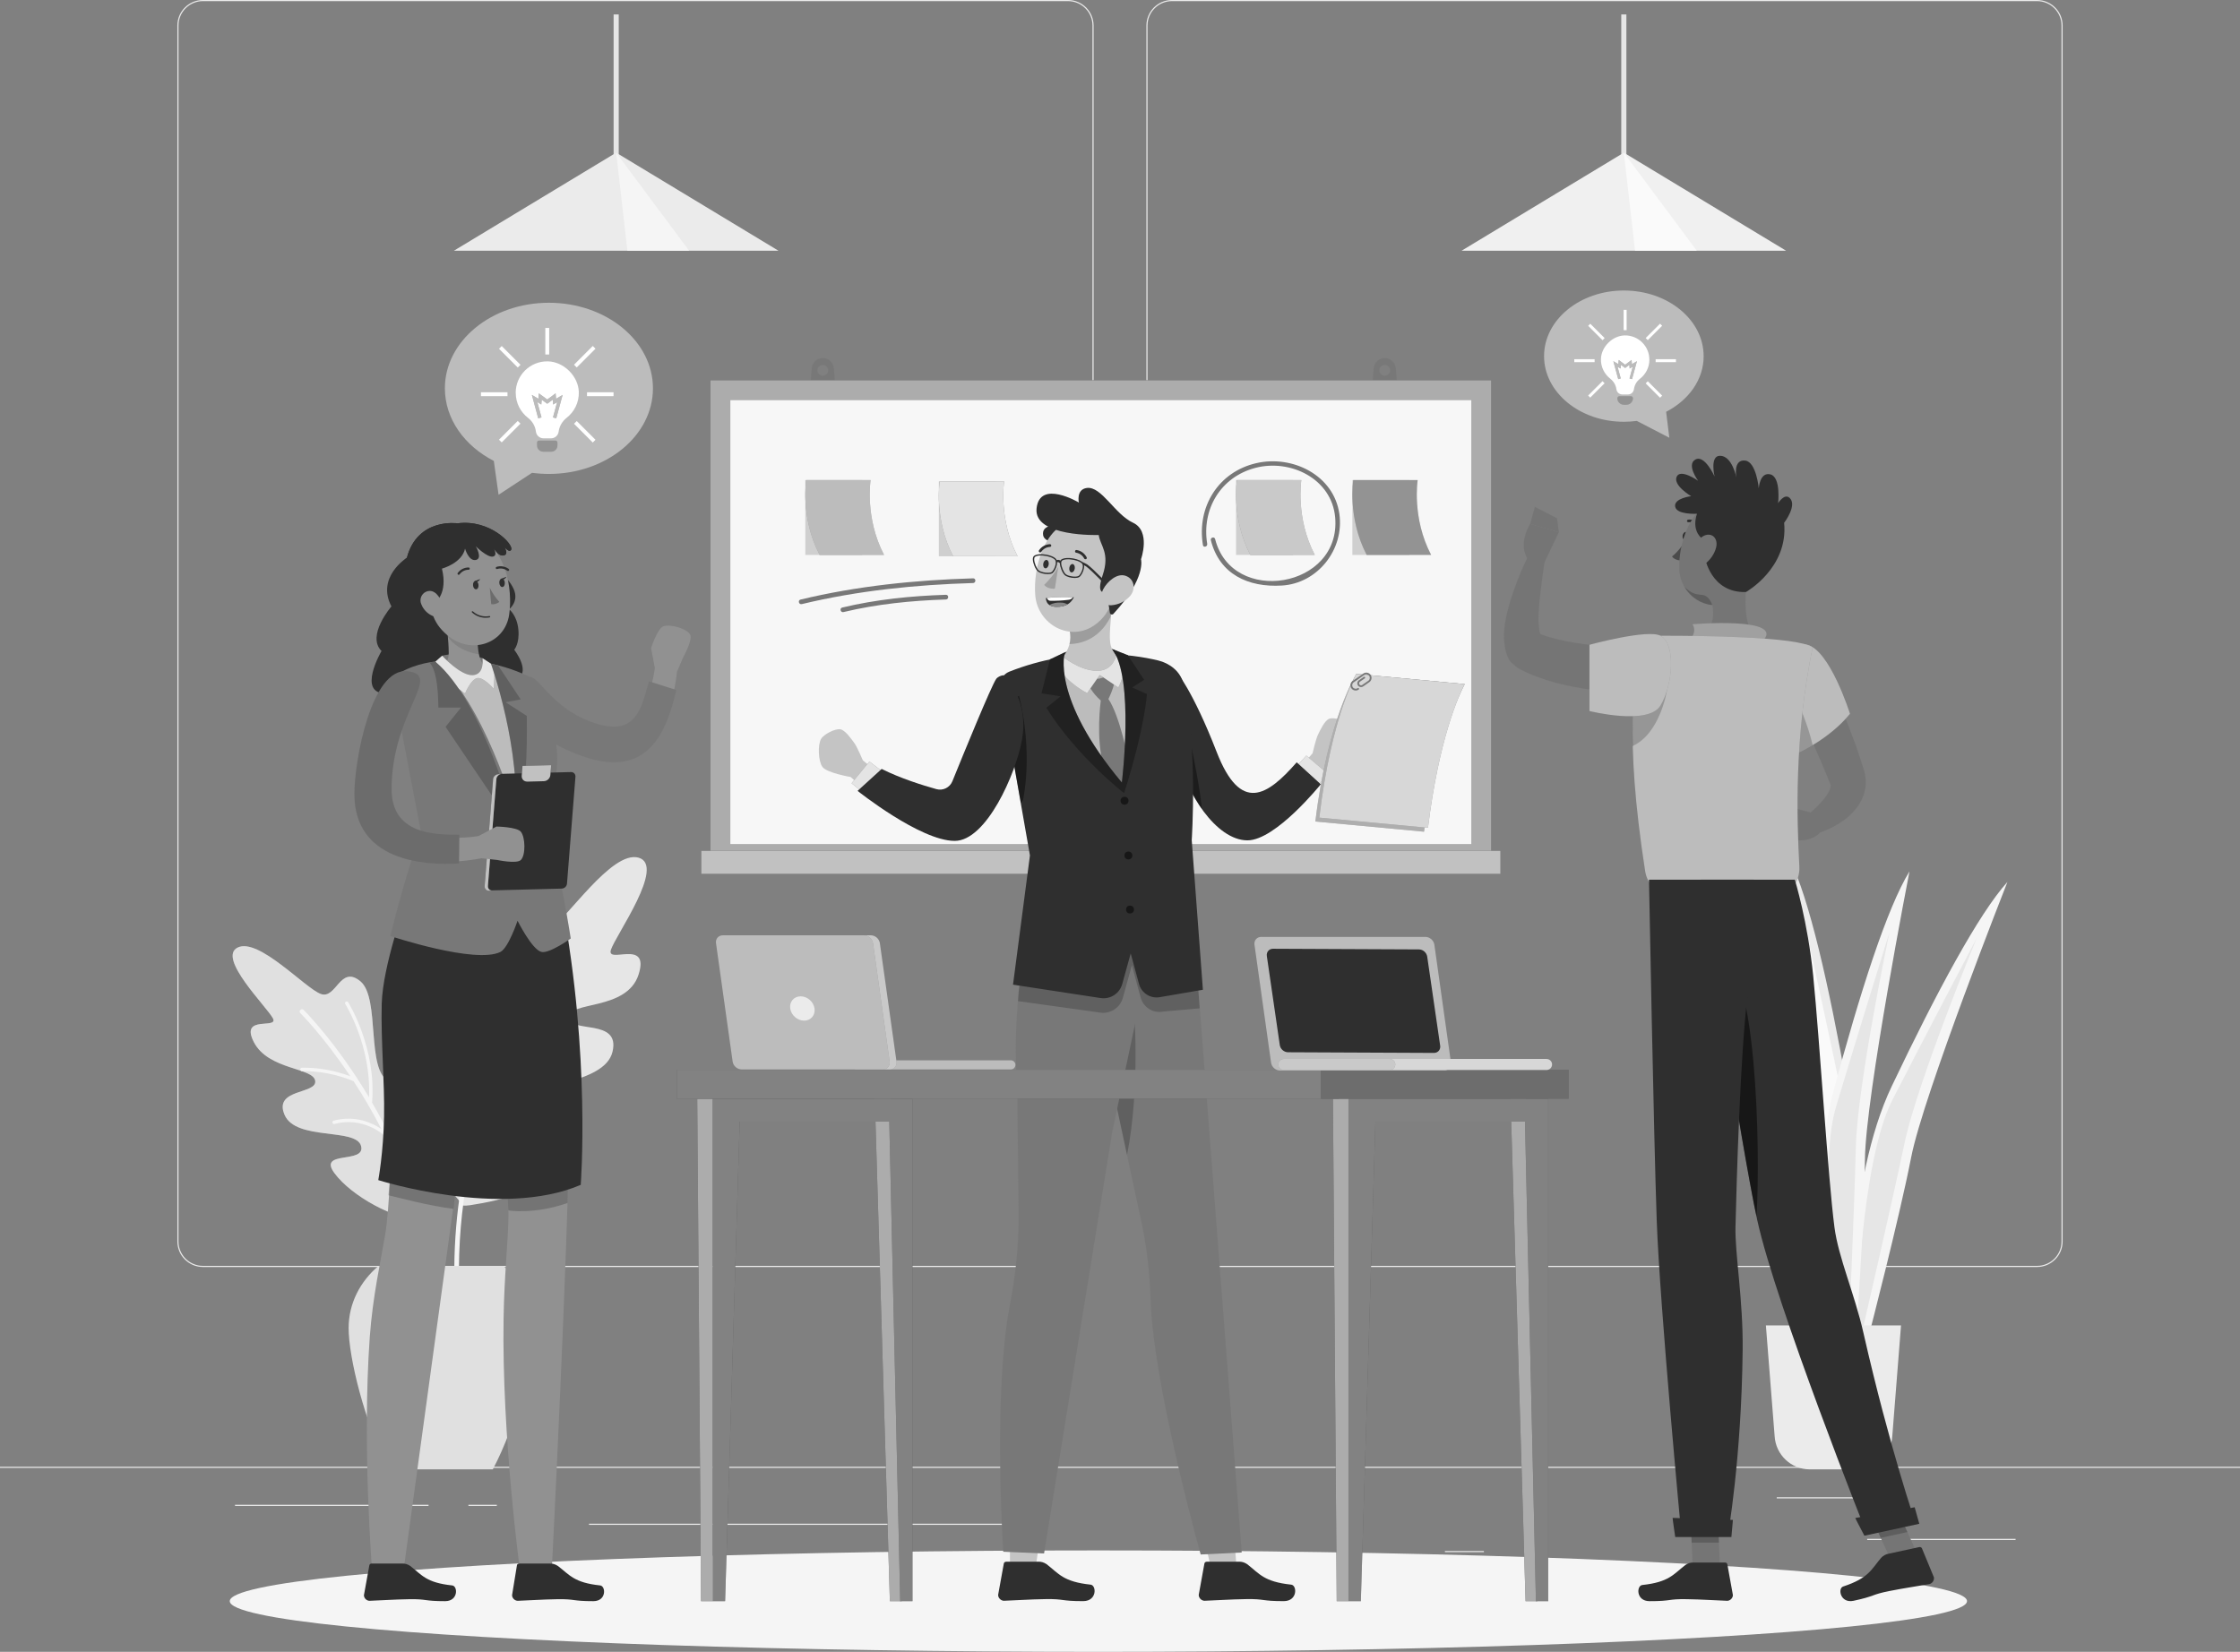 <svg xmlns="http://www.w3.org/2000/svg" id="Layer_2" viewBox="0 0 677.94 500"><rect x="0" y="0" width="677.94" height="500" fill="#808080" stroke="none"/><defs><style>.cls-1{opacity:.1;}.cls-2{fill:#ebebeb;}.cls-3{fill:#f0f0f0;}.cls-4{fill:#e6e6e6;}.cls-5{fill:#f5f5f5;}.cls-6,.cls-7,.cls-8,.cls-9,.cls-10,.cls-11,.cls-12,.cls-13,.cls-14{fill:#fff;}.cls-15{fill:#fafafa;}.cls-16{fill:#919191;}.cls-17{fill:#6c6c6c;}.cls-18{fill:#9f9f9f;}.cls-19{fill:#c4c4c4;}.cls-20{fill:#d4d4d4;}.cls-21{fill:#e0e0e0;}.cls-22{fill:#888;}.cls-23,.cls-24{fill:#2f2f2f;}.cls-25{fill:#4b4b4b;}.cls-26,.cls-27{fill:#787878;}.cls-28{fill:#757575;}.cls-24,.cls-7,.cls-29{opacity:.2;}.cls-30,.cls-13{opacity:.3;}.cls-31,.cls-14{opacity:.4;}.cls-32,.cls-9{opacity:.5;}.cls-8{opacity:.6;}.cls-10{opacity:.9;}.cls-27,.cls-11{opacity:.8;}.cls-12{opacity:.7;}</style></defs><g id="Key_Feature_Images"><g id="Seamless_User_Experience"><rect class="cls-2" x="565.11" y="465.8" width="44.91" height=".34"></rect><rect class="cls-2" x="437.31" y="469.48" width="11.79" height=".34"></rect><rect class="cls-2" x="537.73" y="453.21" width="26.02" height=".34"></rect><rect class="cls-2" x="71.13" y="455.49" width="58.57" height=".34"></rect><rect class="cls-2" x="141.77" y="455.49" width="8.59" height=".34"></rect><rect class="cls-2" x="178.26" y="461.22" width="127.01" height=".34"></rect><path class="cls-2" d="m323.25,383.51H61.42c-4.27,0-7.74-3.47-7.74-7.74V7.74c0-4.27,3.47-7.74,7.74-7.74h261.82c4.27,0,7.74,3.47,7.74,7.74v368.03c0,4.27-3.47,7.74-7.74,7.74ZM61.42.34c-4.08,0-7.4,3.32-7.4,7.4v368.03c0,4.08,3.32,7.4,7.4,7.4h261.82c4.08,0,7.4-3.32,7.4-7.4V7.74c0-4.08-3.32-7.4-7.4-7.4H61.42Z"></path><path class="cls-2" d="m616.52,383.51h-261.82c-4.27,0-7.74-3.47-7.74-7.74V7.74c0-4.27,3.47-7.74,7.74-7.74h261.82c4.27,0,7.74,3.47,7.74,7.74v368.03c0,4.27-3.47,7.74-7.74,7.74ZM354.7.34c-4.08,0-7.4,3.32-7.4,7.4v368.03c0,4.08,3.32,7.4,7.4,7.4h261.82c4.08,0,7.4-3.32,7.4-7.4V7.74c0-4.08-3.32-7.4-7.4-7.4h-261.82Z"></path><rect class="cls-2" y="443.98" width="677.94" height=".34"></rect><path class="cls-5" d="m559.78,403.89s-.91-46.4,12.74-75.06c13.65-28.66,26.38-52.31,35.03-61.87,0,0-25.47,64.59-29.11,83.25-3.64,18.65-12.74,53.68-12.74,53.68h-5.91Z"></path><path class="cls-4" d="m561.83,401.84s1.14-49.81,10.92-68.92c9.78-19.11,25.47-48.9,25.47-48.9,0,0-17.97,43.67-21.83,62.09-3.87,18.42-12.51,55.72-12.51,55.72h-2.05Z"></path><path class="cls-3" d="m552.88,405.96s.91-46.4-12.74-75.06c-13.65-28.66-26.38-52.31-35.03-61.87,0,0,25.47,64.59,29.11,83.25,3.64,18.65,12.74,53.68,12.74,53.68h5.91Z"></path><path class="cls-21" d="m550.83,403.91s-1.14-49.81-10.92-68.92c-9.78-19.11-25.47-48.9-25.47-48.9,0,0,17.97,43.67,21.83,62.09,3.87,18.42,12.51,55.72,12.51,55.72h2.05Z"></path><path class="cls-2" d="m551.38,404.91s13.2-44.49,7.65-75.74c-5.55-31.25-11.54-57.44-17.34-68.95,0,0,7.41,69.04,5.96,87.99-1.44,18.95-1.97,55.13-1.97,55.13l5.7,1.57Z"></path><path class="cls-15" d="m549.95,402.4s12.13-48.32,7.78-69.34c-4.36-21.02-11.57-53.91-11.57-53.91,0,0,5.73,46.87,4.56,65.66-1.16,18.79-2.74,57.05-2.74,57.05l1.97.54Z"></path><path class="cls-5" d="m555.85,407.09s-9.34-45.46-1.13-76.12c8.21-30.66,16.43-56.24,23.19-67.21,0,0-13.3,68.15-13.48,87.15-.19,19-2.76,55.1-2.76,55.1l-5.81,1.08Z"></path><path class="cls-4" d="m557.49,404.71s-7.94-49.19-1.8-69.75c6.14-20.57,16.15-52.72,16.15-52.72,0,0-9.72,46.21-10.17,65.03-.45,18.82-2.16,57.07-2.16,57.07l-2.01.37Z"></path><path class="cls-2" d="m562.05,444.77h-14.31c-5.63,0-10.29-4.38-10.64-10.01l-2.65-33.56h40.9l-2.65,33.56c-.35,5.62-5.01,10.01-10.64,10.01Z"></path><path class="cls-4" d="m139.32,363.88c.17.19-.76,1.49,3.02.92,9.31-1.4,25.53-5.17,30.05-14.76,6.45-13.68-13.54-8.69-12.86-15.68.69-6.99,23.44-5.78,25.86-16.04,2.42-10.26-13.02-5.37-13.22-10.37-.2-5,17.57-1.9,21.1-12.97,3.53-11.07-9.91-2.92-8.36-7.52,1.54-4.6,16.58-25.42,8.4-27.84-8.18-2.42-21.97,18.95-27.29,21.97s-10.05-14.41-16.39-7.05c-6.34,7.36,3.72,33.12-4.37,38.12-6.02,3.72-4.32-6.53-12.27-4.62-10.8,2.6-7.17,40.73,6.33,55.83Z"></path><path class="cls-5" d="m168.07,308c-3.66.31-6.37,1.05-8.05,1.65,3.28-4.81,5.64-7.27,5.73-7.36.27-.27.26-.71,0-.98-.27-.27-.71-.26-.98,0-.07.07-5.51,5.68-11.47,16.65-2.93-17.65,4.46-33.08,4.54-33.24.13-.26.02-.57-.24-.69-.26-.13-.57-.02-.69.24-.08.17-7.97,16.63-4.4,35.15-.95,1.82-1.91,3.76-2.86,5.85-2.74,6.03-5.6,13.76-7.87,23.07-1.57-2.84-5.18-10.45-5.5-21.07,0-.29-.25-.51-.53-.5-.29.02-.51.25-.5.53.37,12.29,5.08,20.69,6.17,22.48-3,12.92-4.8,28.83-3.5,47.56.03.38.36.67.74.64.03,0,.06,0,.09-.01.34-.07.58-.37.56-.72-1.71-24.81,2-44.75,7.13-59.85,1.3-1.51,5.15-5.37,11.01-6.28.27-.06.48-.31.43-.59-.04-.28-.31-.48-.59-.43-4.63.73-8.03,3.14-10.05,4.99,3.79-10.49,8.2-18.46,11.77-23.92,1.15-.52,4.3-1.74,9.15-2.15.28-.04.5-.27.47-.56-.02-.29-.27-.5-.56-.47Z"></path><path class="cls-21" d="m127.39,369.16c-7.74.15-20.96-7.04-26.15-14.03-5.27-7.1,9.55-2.69,8.03-8.27-1.52-5.57-19.79-1.45-23.16-9.44-3.37-7.98,9.81-6.15,9.29-10.23-.52-4.08-14.18-3.25-18.56-11.73-4.38-8.48,7.63-3.73,5.74-7.25-1.89-3.52-16.94-18.32-10.64-21.4,6.3-3.09,20.41,12.33,25.14,14.05,4.73,1.72,5.83-8.93,11.99-3.83,6.15,5.09,1.55,27.35,8.79,30.29,5.39,2.19,3.1-8,9.31-5.43,10.87,4.5,3.37,47.22.23,47.28Z"></path><g class="cls-30"><path class="cls-21" d="m127.39,369.16c-7.74.15-20.96-7.04-26.15-14.03-5.27-7.1,9.55-2.69,8.03-8.27-1.52-5.57-19.79-1.45-23.16-9.44-3.37-7.98,9.81-6.15,9.29-10.23-.52-4.08-14.18-3.25-18.56-11.73-4.38-8.48,7.63-3.73,5.74-7.25-1.89-3.52-16.94-18.32-10.64-21.4,6.3-3.09,20.41,12.33,25.14,14.05,4.73,1.72,5.83-8.93,11.99-3.83,6.15,5.09,1.55,27.35,8.79,30.29,5.39,2.19,3.1-8,9.31-5.43,10.87,4.5,3.37,47.22.23,47.28Z"></path></g><path class="cls-5" d="m124.83,359.87c.11-.04.21-.11.27-.23.18-.34,4.42-8.55,3.47-20.75-.02-.28-.26-.49-.56-.48-.29.02-.5.27-.48.56.8,10.3-2.27,17.84-3.13,19.72-3.47-9.41-7.62-17.77-11.79-24.94,1.37-16.62-7.15-30.23-7.23-30.37-.15-.24-.47-.31-.71-.16-.24.15-.31.47-.16.71.08.13,7.9,12.64,7.17,28.21-9.92-16.62-19.6-26.27-19.8-26.46-.27-.27-.71-.26-.98.01-.27.27-.26.71,0,.98.16.16,7.05,7.04,15.11,19.1-4.72-1.76-9.85-2.67-14.63-2.58-.29,0-.51.24-.51.53,0,.28.24.51.52.51h.01c5.13-.09,10.64.98,15.61,3.04,2.77,4.25,5.65,9.1,8.42,14.48-2.66-1.8-7.83-4.29-14.44-2.54-.28.07-.44.36-.37.63.07.28.36.45.63.37,8.39-2.21,14.3,2.8,15.26,3.69,7.59,15.28,14.14,34.61,15,56.75.01.37.32.66.69.66h.03c.38-.01.68-.34.66-.72-.59-14.98-3.76-28.68-8.09-40.74Z"></path><path class="cls-21" d="m149.15,444.77c7.39-13.89,12.24-33.97,12.24-42.77,0-7.44-3.49-14.11-9.02-18.79h-37.84c-5.53,4.67-9.02,11.35-9.02,18.79,0,8.8,4.85,28.87,12.24,42.77h31.39Z"></path><rect class="cls-4" x="185.71" y="4.37" width="1.55" height="45.98"></rect><polygon class="cls-2" points="137.36 75.9 186.49 46.21 235.62 75.9 137.36 75.9"></polygon><polygon class="cls-5" points="189.88 75.9 186.49 46.21 208.57 75.9 189.88 75.9"></polygon><rect class="cls-4" x="490.68" y="4.37" width="1.55" height="45.98"></rect><polygon class="cls-3" points="442.33 75.9 491.46 46.21 540.58 75.9 442.33 75.9"></polygon><polygon class="cls-15" points="494.85 75.9 491.46 46.21 513.54 75.9 494.85 75.9"></polygon><ellipse id="_Path_" class="cls-5" cx="332.43" cy="484.65" rx="262.89" ry="15.35"></ellipse><path class="cls-26" d="m252.35,111.47c-.14-1.74-1.6-3.08-3.34-3.08s-3.2,1.34-3.34,3.08l-.35,4.31h7.39l-.35-4.31Zm-3.34,2.25c-.9,0-1.63-.73-1.63-1.63s.73-1.63,1.63-1.63,1.63.73,1.63,1.63-.73,1.63-1.63,1.63Z"></path><path class="cls-26" d="m422.43,111.47c-.14-1.74-1.6-3.08-3.34-3.08s-3.2,1.34-3.34,3.08l-.35,4.31h7.39l-.35-4.31Zm-3.34,2.25c-.9,0-1.63-.73-1.63-1.63s.73-1.63,1.63-1.63,1.63.73,1.63,1.63-.73,1.63-1.63,1.63Z"></path><rect class="cls-23" x="215" y="115.09" width="236.34" height="146.43"></rect><rect class="cls-8" x="215" y="115.09" width="236.34" height="146.43"></rect><rect class="cls-10" x="221.05" y="121.14" width="224.24" height="134.34"></rect><rect class="cls-23" x="212.22" y="257.51" width="241.91" height="7.02"></rect><rect class="cls-12" x="212.22" y="257.51" width="241.91" height="7.02"></rect><rect class="cls-24" x="243.73" y="145.32" width="17.24" height="22.66"></rect><path class="cls-26" d="m267.56,167.97c-5.88-11.24-4.07-22.66-4.07-22.66h-19.5s-1.81,11.42,4.07,22.66h19.5Z"></path><path class="cls-9" d="m267.56,167.97c-5.88-11.24-4.07-22.66-4.07-22.66h-19.5s-1.81,11.42,4.07,22.66h19.5Z"></path><rect class="cls-24" x="409.3" y="145.32" width="17.24" height="22.66"></rect><path class="cls-26" d="m433.13,167.97c-5.88-11.24-4.07-22.66-4.07-22.66h-19.5s-1.81,11.42,4.07,22.66h19.5Z"></path><path class="cls-7" d="m433.13,167.97c-5.88-11.24-4.07-22.66-4.07-22.66h-19.5s-1.81,11.42,4.07,22.66h19.5Z"></path><rect class="cls-24" x="284.15" y="145.72" width="17.24" height="22.66"></rect><path class="cls-26" d="m307.97,168.37c-5.88-11.24-4.07-22.66-4.07-22.66h-19.5s-1.81,11.42,4.07,22.66h19.5Z"></path><path class="cls-11" d="m307.97,168.37c-5.88-11.24-4.07-22.66-4.07-22.66h-19.5s-1.81,11.42,4.07,22.66h19.5Z"></path><rect class="cls-24" x="374.09" y="145.32" width="17.24" height="22.66"></rect><path class="cls-26" d="m397.92,167.97c-5.88-11.24-4.07-22.66-4.07-22.66h-19.5s-1.81,11.42,4.07,22.66h19.5Z"></path><path class="cls-8" d="m397.92,167.97c-5.88-11.24-4.07-22.66-4.07-22.66h-19.5s-1.81,11.42,4.07,22.66h19.5Z"></path><path class="cls-26" d="m365.37,164.64c-1.74-10.49,4.05-20.25,14.54-23.01,10.63-2.8,23.14,3.27,24.18,14.97,1.91,21.48-31.21,26.88-36.33,6.57-.21-.84-1.51-.48-1.29.36,2.59,10.26,11.27,14.33,21.5,13.71,10.85-.66,18.93-10.94,17.39-21.7-1.68-11.7-14.13-17.82-25-15.38-11.67,2.62-18.2,13.32-16.29,24.84.14.85,1.43.49,1.29-.36h0Z"></path><path class="cls-26" d="m242.66,182.86c16.9-4.08,34.51-5.87,51.85-6.38.91-.03.92-1.45,0-1.42-17.45.51-35.22,2.32-52.23,6.43-.89.22-.51,1.59.38,1.37h0Z"></path><path class="cls-26" d="m255.28,185.27c10.12-2.43,20.62-3.48,31-3.81.91-.03.92-1.45,0-1.42-10.49.33-21.15,1.41-31.38,3.86-.89.21-.51,1.59.38,1.37h0Z"></path><path class="cls-23" d="m510.8,162.37c-.13.65-.59,1.11-1.01,1.02-.43-.09-.66-.69-.53-1.34.13-.65.59-1.11,1.01-1.02.43.09.66.69.53,1.34Z"></path><path class="cls-25" d="m510.28,163.5s-2.25,3.46-4.25,4.94c.93,1.31,3,1.22,3,1.22l1.25-6.16Z"></path><path class="cls-23" d="m513.93,159.24c.09,0,.19-.03.27-.1.16-.15.17-.39.02-.55-1.47-1.59-3.25-1.31-3.33-1.29-.21.04-.36.24-.32.45.04.21.24.35.45.32h0c.06,0,1.45-.21,2.62,1.05.08.08.18.13.29.13Z"></path><path class="cls-28" d="m529.38,171.55c-1.18,6.04-2.36,17.1,1.86,21.13,0,0-1.65,6.12-12.87,6.12-12.33,0-5.89-6.12-5.89-6.12,6.73-1.61,6.56-6.6,5.39-11.29l11.52-9.83Z"></path><path class="cls-28" d="m532.84,165.41c-2.12,7.91-2.96,12.65-7.84,15.94-7.34,4.95-16.48-.73-16.77-9.11-.26-7.55,3.25-19.21,11.74-20.81,8.36-1.57,14.99,6.08,12.87,13.99Z"></path><path class="cls-23" d="m515.98,168.7s1.76,10.84,12.44,10.5c0,0,12.89-7.25,11.55-20.95,0,0,4.11-5.35,1.63-7.57-1.58-1.41-3.45,1.62-3.45,1.62,0,0,.9-7.86-2.32-8.7s-3.54,4.19-3.54,4.19c0,0-.74-7.94-4.06-8.37-3.83-.49-2.71,5.14-2.71,5.14,0,0-1.26-6.62-4.99-6.6-3.12.02-1.61,6.28-1.61,6.28,0,0-2.96-6.68-5.79-5.15-2.83,1.53.8,6.43.8,6.43,0,0-5.4-3.81-6.5-1.18s4.41,5.85,4.41,5.85c0,0-5.28.61-4.85,3.15.42,2.54,6.63,2.17,6.63,2.17,0,0-2.4,5.76,2.94,8.48l-.55,4.7Z"></path><path class="cls-28" d="m519.38,165.74c-.54,2.08-1.9,3.86-3.33,4.92-2.15,1.6-3.75.03-3.6-2.4.14-2.19,1.42-5.65,3.79-6.3,2.33-.64,3.76,1.41,3.14,3.78Z"></path><path class="cls-29" d="m515.49,180.13c-1.91-.34-2.82.1-5.65-2.41,1.81,3.05,4.95,5.1,8.39,5.42-.1-.3-.94-2.69-2.74-3.01Z"></path><path class="cls-28" d="m550.73,200.26c2.14,4.2,4.06,8.36,5.9,12.64,1.83,4.26,3.55,8.59,5.12,13.01.81,2.2,1.52,4.45,2.22,6.71l.13.42.07.21.09.37c.12.49.25.97.3,1.48.15,1.01.17,2.06.03,3.06-.24,2.03-.98,3.81-1.87,5.23-1.84,2.85-4.09,4.6-6.33,6-1.14.68-2.27,1.29-3.46,1.79-1.2.51-2.3.94-3.65,1.32l-2.57-5.47c1.52-1.27,3.17-2.75,4.46-4.19,1.32-1.43,2.37-2.98,2.73-4.15.2-.58.21-1.01.11-1.27-.04-.14-.09-.24-.15-.35-.01-.05-.08-.12-.1-.18l-.1-.24-.15-.38c-.81-2.04-1.67-4.08-2.54-6.13-1.76-4.09-3.61-8.18-5.5-12.25l-5.68-12.19,10.94-5.41Z"></path><path class="cls-28" d="m549.51,246.32l-5.9-1.53-.34,9.53s4.62.69,7.44-2.14l-1.2-5.86Z"></path><polygon class="cls-20" points="535.24 243.18 536.57 251.55 543.27 254.32 543.6 244.79 535.24 243.18"></polygon><path class="cls-28" d="m499.32,196.22c-2.32-.02-4.97-.06-7.46-.18-2.53-.14-5.04-.29-7.54-.52-2.49-.24-4.98-.51-7.39-.92-1.23-.16-2.39-.43-3.59-.64-1.15-.28-2.35-.52-3.45-.85l-1.68-.47-1.59-.56-.46-.16c-.09-.27-.18-.58-.24-.93-.16-.9-.27-1.99-.3-3.12-.08-4.59,1.16-12.95,1.85-17.97l-5.2-1.09c-2.55,5.1-5.69,13.37-6.71,19.39-.23,1.51-.41,3.1-.37,4.85.07,1.75.22,3.7,1.27,6.09.54,1.18.84,1.33,2.14,2.43.62.55,1.43,1.03,2.12,1.37l1.05.48c.7.32,1.41.65,2.11.94l2.11.79c5.64,2.02,11.24,3.05,16.82,3.81,2.79.32,5.58.6,8.36.71,2.82.12,5.5.21,8.49.09l-.38-13.55Z"></path><path class="cls-28" d="m467.36,170.41l4.42-9.33-8.67-2.51s-4,6.09-.52,10.99l4.77.85Z"></path><polygon class="cls-28" points="471.25 156.88 464.53 153.42 463.11 158.58 471.78 161.09 471.25 156.88"></polygon><path class="cls-26" d="m511.69,193.31s1.96-2.03.56-4.36c0,0,28.6-2.37,21.14,5.2l-21.7-.84Z"></path><path class="cls-13" d="m511.69,193.31s1.96-2.03.56-4.36c0,0,28.6-2.37,21.14,5.2l-21.7-.84Z"></path><path class="cls-26" d="m543.65,228.16s9.87-4.2,16.25-12.11c0,0-6.16-19.64-13.16-20.93-7.01-1.28-3.08,33.04-3.08,33.04Z"></path><path class="cls-9" d="m543.65,228.16s9.87-4.2,16.25-12.11c0,0-6.16-19.64-13.16-20.93-7.01-1.28-3.08,33.04-3.08,33.04Z"></path><path class="cls-29" d="m542.56,209.07c-.06,9.03,1.09,19.1,1.09,19.1,0,0,2.09-.9,4.96-2.62-1.41-6.1-4.13-12.42-6.05-16.47Z"></path><path class="cls-26" d="m548.59,195.95c-5.57,27.23-4.8,51.7-4.01,66.38.26,4.74-3.17,8.96-7.79,9.63-11.78,1.71-23.91.56-31.16-.5-3.94-.57-7.09-3.74-7.72-7.76-6.48-41.72-3.17-58.37-1.04-66.5.74-2.81,3.28-4.76,6.19-4.77,11.44-.02,40.99.25,45.53,3.51Z"></path><path class="cls-9" d="m548.59,195.95c-5.57,27.23-4.8,51.7-4.01,66.38.26,4.74-3.17,8.96-7.79,9.63-11.78,1.71-23.91.56-31.16-.5-3.94-.57-7.09-3.74-7.72-7.76-6.48-41.72-3.17-58.37-1.04-66.5.74-2.81,3.28-4.76,6.19-4.77,11.44-.02,40.99.25,45.53,3.51Z"></path><path class="cls-29" d="m495.88,201.63c-1.06,5.43-1.93,12.13-1.81,24.21,8.4-3.79,10.42-16.77,10.42-16.77l-3.78-8.6-4.84,1.16Z"></path><path class="cls-26" d="m502.61,192.46c-3.83-2.14-21.56,2.71-21.56,2.71v20.05s17.76,4.48,21.49-1.64c3.73-6.11,4.76-18.5.07-21.12Z"></path><path class="cls-9" d="m502.61,192.46c-3.83-2.14-21.56,2.71-21.56,2.71v20.05s17.76,4.48,21.49-1.64c3.73-6.11,4.76-18.5.07-21.12Z"></path><polygon class="cls-28" points="520.63 476.18 512.38 476.18 511.56 457.07 519.81 457.07 520.63 476.18"></polygon><polygon class="cls-28" points="581.2 472.36 573.13 474.11 565.04 456.31 573.1 454.56 581.2 472.36"></polygon><polygon class="cls-29" points="511.56 457.08 511.98 466.93 520.24 466.93 519.82 457.08 511.56 457.08"></polygon><polygon class="cls-29" points="573.1 454.57 565.04 456.31 569.21 465.49 577.28 463.74 573.1 454.57"></polygon><path class="cls-23" d="m514.73,266.29s11.94,79.3,17.08,102.92c5.63,25.87,33.24,95.23,33.24,95.23l14.77-3.2s-7.94-23-15.87-57.88c-2.64-11.63-7.56-22.77-8.74-31.81-1.98-15.15-4.47-56.48-6.44-76.17-1.65-16.43-5.56-29.1-5.56-29.1h-28.48Z"></path><path class="cls-23" d="m561.51,459.5c-.06.01,2.75,5.34,2.75,5.34l16.62-3.6-1.4-5-17.97,3.25Z"></path><path class="cls-32" d="m520.65,288.75c10.83,2.12,12.26,58.74,10.96,79.51-3.12-14.68-10.27-59.16-13.39-79.21.72-.36,1.53-.47,2.44-.29Z"></path><path class="cls-23" d="m499.07,266.29s1.44,77.93,2.34,103.09c.93,26.17,7.5,95.64,7.5,95.64h13.98s4.17-23.26,4.53-56.41c.16-15.24-2.37-29.14-2.17-37.24.33-13.76,1.41-51.68,3.65-70.18,2.33-19.16,1.9-34.92,1.9-34.92h-31.72Z"></path><path class="cls-23" d="m506.22,459.45c-.06,0,.79,5.8.79,5.8h17l.46-5.18-18.25-.62Z"></path><path class="cls-23" d="m512.59,472.96h9.5c.41,0,.71.29.72.69l1.65,9.13c.03.79-.61,1.57-1.43,1.74-.11.02-.21.03-.31.03-3.92-.14-7.37-.41-12.26-.49-5.77-.1-4.44.62-11.25.6-4.1-.02-3.95-4.69-2.17-4.89,8.13-.87,9.42-3.26,13.03-6.05.77-.54,1.67-.8,2.52-.75Z"></path><path class="cls-23" d="m571.6,470.3l9.28-2.01c.4-.08.76.14.86.53l3.54,8.57c.19.77-.27,1.66-1.04,2-.1.04-.2.08-.3.1-3.86.69-7.29,1.15-12.09,2.1-5.66,1.12-4.21,1.54-10.87,2.96-4.01.85-4.85-3.76-3.15-4.32,7.77-2.56,8.52-5.17,11.47-8.66.64-.69,1.46-1.14,2.31-1.27Z"></path><path class="cls-19" d="m391.72,234.37l5.53-6.35s.97-4.25,1.6-5.55c.65-1.36,2.05-4.42,3.48-4.92,1.54-.53,5.18.6,6.24,1.84,1.38,1.62,2.03,6.53,1.08,8.44-1.01,2.02-7.85,4.49-7.85,4.49l-5.38,6.72-4.69-4.66Z"></path><polygon class="cls-26" points="390.52 233.98 395.36 228.71 401.83 234.22 396.58 240.41 390.52 233.98"></polygon><polygon class="cls-11" points="390.52 233.98 395.36 228.71 401.83 234.22 396.58 240.41 390.52 233.98"></polygon><path class="cls-23" d="m355.88,203.06s5.05,5.74,12.33,24.51c7.29,18.77,15.37,13.3,24.24,3.18l7.29,6.64s-13.63,16.98-22.2,16.98c-9.55,0-18.81-14.8-20.68-25.14-1.86-10.34-.98-26.16-.98-26.16Z"></path><path class="cls-31" d="m357.66,213.92l-2.71-2.27-1.27,7.22c.18,2.09.42,4.14.76,6,1.06,5.9,5.06,13.62,9.34,20.06-1.57-14.29-6.12-31.01-6.12-31.01Z"></path><path class="cls-23" d="m319.06,159.05s-3.85-.06-3.35,2.97c.64,3.83,13.68,2.7,13.68,2.7l-3.47-4.57-6.86-1.1Z"></path><polygon class="cls-19" points="372.85 455.92 374.18 473.69 366.28 473.69 362.4 456.55 372.85 455.92"></polygon><path class="cls-23" d="m374.92,472.72h-9.69c-.42,0-.73.29-.74.7l-1.69,9.32c-.03.81.63,1.6,1.46,1.77.11.02.22.03.32.03,4-.14,7.52-.42,12.51-.5,5.89-.1,4.53.63,11.48.61,4.18-.02,4.03-4.79,2.21-4.99-8.3-.88-9.61-3.32-13.3-6.18-.79-.55-1.7-.82-2.57-.77Z"></path><path class="cls-26" d="m375.8,469.93l-12.41.6s-12.51-44.49-14.82-71.53c-.16-1.86-.27-3.64-.33-5.34-.24-7.89-1.08-15.76-2.73-23.47l-.58-2.69-6.82-31.85h0s-1.3-6.09-1.3-6.09c0,0-7.74-12.97-7.45-32.68.07-4.99.66-10.45,2.03-16.22.04-.14.07-.29.1-.45l29.78.86,1.14,14.72,13.4,174.13Z"></path><path class="cls-29" d="m341.1,349.61c4.12-20.69,2.06-45.23,2.06-45.23l-6.09,2.44-4.11,11.42s.01.91.04,2.44c1.89,5.66,3.81,8.89,3.81,8.89l4.29,20.04Z"></path><polygon class="cls-19" points="316.14 455.92 313.55 473.69 305.66 473.69 305.69 456.55 316.14 455.92"></polygon><path class="cls-23" d="m314.21,472.72h-9.69c-.42,0-.73.29-.74.7l-1.69,9.32c-.03.81.63,1.6,1.46,1.77.11.02.22.03.32.03,4-.14,7.52-.42,12.51-.5,5.89-.1,4.53.63,11.48.61,4.18-.02,4.03-4.79,2.21-4.99-8.3-.88-9.61-3.32-13.3-6.18-.79-.55-1.7-.82-2.57-.77Z"></path><path class="cls-26" d="m349.63,281.07l-2.29,10.81-9.24,43.77-1.51,7.18-20.6,127.4-12.36-.53s-2.72-41.07.99-68.42c.29-2.16.63-4.23,1.01-6.19,1.76-9.14,2.75-18.39,2.65-27.69l-.03-2.68-.37-35.16s-1.64-17.08,1.35-35.53c.75-4.61,1.77-9.28,3.2-13.82l18.95.45,18.25.42Z"></path><path class="cls-29" d="m363.06,305.22l-10.99.97c-3.02.62-6.02-1.22-6.84-4.22l-.36-1.31-2.3-8.51-2.73,9.86c-.83,3.02-3.77,4.95-6.88,4.5l-6.07-.86-18.79-2.61c.36-8.22,2.92-18.3,4.35-22.84l18.95.45c.04-.14.07-.29.1-.45l29.78.86,1.8,24.15Z"></path><path class="cls-23" d="m311.71,258.95l-5.12,39.1,26.57,4.06c2.92.41,5.69-1.4,6.48-4.24l2.57-9.29,2.51,9.26c.76,2.81,3.58,4.55,6.44,3.97l12.9-2.22-3.38-45.29s1.93-29-2.6-47.56c-.86-3.53-4.09-6-7.62-6.84-8.05-1.92-25.36-4.34-45,3.41-1.83.72-2.95,2.58-2.7,4.53l8.96,51.14Z"></path><circle class="cls-32" cx="340.34" cy="242.38" r="1.2"></circle><circle class="cls-32" cx="341.51" cy="258.95" r="1.2"></circle><circle class="cls-32" cx="342" cy="275.31" r="1.2"></circle><path class="cls-23" d="m322.28,197.44s6.36-2.76,14.32-.99l2.94,1.67,1.03,3.27-3.72,2.92-8.79.89-7.27-3.01.4-3.23,1.08-1.53Z"></path><path class="cls-19" d="m321.56,199.13c1.95-2.58,2.84-5.19,2.16-8.32l13.16-10.66c-1.86,17.79-.95,14.56,1.7,19.67,0,0-1.84,5.93-12.11,4.09-6.67-1.2-4.92-4.78-4.92-4.78Z"></path><path class="cls-29" d="m323.72,190.81l13.16-10.66c-.34,2.58-.6,4.73-.79,6.6-1.4,2.83-4.98,8-12.42,8.21.33-1.3.37-2.66.05-4.15Z"></path><path class="cls-19" d="m339.09,171.73c-1.86,8.5-2.52,13.57-7.54,17.29-7.54,5.61-17.53,0-18.23-8.85-.64-8.04,2.52-20.55,11.45-22.65,6.37-1.53,12.77,2.38,14.3,8.75.43,1.8.44,3.67.02,5.46Z"></path><path class="cls-23" d="m325.28,172.12c-.11.7-.57,1.21-1.02,1.14s-.74-.69-.63-1.4c.11-.7.57-1.2,1.02-1.13s.74.69.63,1.39Z"></path><path class="cls-23" d="m317.39,170.89c-.11.69-.57,1.2-1.02,1.13-.46-.07-.74-.69-.63-1.39.11-.69.57-1.21,1.02-1.14.46.07.74.69.63,1.4Z"></path><path class="cls-18" d="m320.28,171.61c-1.17,2-2.61,3.84-4.27,5.44,1.09,1.35,3.25,1.15,3.25,1.15l1.03-6.6Z"></path><path class="cls-23" d="m328.5,169.26c.07.01.14,0,.21-.01.2-.11.27-.36.17-.56-.61-1.19-1.75-2.01-3.07-2.21-.23-.02-.43.15-.45.38-.02.23.15.43.38.45h0c1.04.17,1.94.83,2.41,1.78.08.12.21.19.35.18Z"></path><path class="cls-23" d="m314.81,167.22c.14,0,.28-.06.35-.18.57-.88,1.53-1.43,2.58-1.49.23,0,.42-.17.43-.4,0-.23-.17-.42-.4-.43-1.34.05-2.57.74-3.31,1.86-.13.18-.09.43.09.56,0,0,0,0,.01,0,.07.05.16.08.26.08Z"></path><path class="cls-23" d="m316.55,181.02s2.25-.4,8.46-.23c-.82,1.67-2.26,3-5.45,2.89-3.19-.11-3.01-2.66-3.01-2.66Z"></path><path class="cls-22" d="m321.12,182.4c-1.22-.1-2.44.15-3.52.72.59.37,1.27.57,1.96.56,1.21.1,2.43-.14,3.51-.72-.58-.37-1.26-.57-1.95-.56Z"></path><path class="cls-6" d="m316.84,180.98c.11.44.47.78.92.86,1.84.05,3.69-.04,5.52-.27.58-.02,1.12-.31,1.45-.79-2.63-.12-5.27-.05-7.89.2Z"></path><polygon class="cls-26" points="321.54 208.52 325.04 219.92 333.17 231.67 339.84 238.61 342.34 228.43 341.53 207.2 341.41 202.63 339.54 200 336.57 202.6 334.04 203.58 330.34 203.61 320.63 200.65 321.54 208.52"></polygon><polygon class="cls-27" points="321.54 208.52 325.04 219.92 333.17 231.67 339.84 238.61 342.34 228.43 341.53 207.2 341.41 202.63 339.54 200 336.57 202.6 334.04 203.58 330.34 203.61 320.63 200.65 321.54 208.52"></polygon><polygon class="cls-9" points="321.54 208.52 325.04 219.92 333.17 231.67 339.84 238.61 342.34 228.43 341.53 207.2 341.41 202.63 339.54 200 336.57 202.6 334.04 203.58 330.34 203.61 320.63 200.65 321.54 208.52"></polygon><path class="cls-26" d="m329.38,207.2s1.18,2.61,3.78,4.84c0,0-1.63,11.62.88,19.75l5.8,6.82,1.7-8.43s-2.59-13.5-6.08-18.6c0,0,1.45-2.74,1.93-5.56l-2.08-1.71s-2.89,2.06-4.62.63l-1.31,2.27Z"></path><path class="cls-26" d="m321.31,198.49s5.36,4.57,10.75,4.57,5.98-5.62,5.98-5.62l2.27,2.46s.36,3.99-1.85,8.2l-5.62-3.79-3.81,5.48s-5.96-2.87-8.88-8.01l1.16-3.28Z"></path><path class="cls-11" d="m321.31,198.49s5.36,4.57,10.75,4.57,5.98-5.62,5.98-5.62l2.27,2.46s.36,3.99-1.85,8.2l-5.62-3.79-3.81,5.48s-5.96-2.87-8.88-8.01l1.16-3.28Z"></path><path class="cls-23" d="m322.28,197.44s-4.4,13.56,17.25,39.42c0,0,3.89-31.68-2.93-40.41l4.74,1.87,4.93,7.45-3.61,2.32,4.47,1.99s-.64,10.27-6.92,30.01c0,0-14.23-11.01-23.54-25.86l4.33-3.45-5.79-.91,2.57-10.29,4.5-2.14Z"></path><path class="cls-30" d="m322.28,197.44s-4.4,13.56,17.25,39.42c0,0,3.89-31.68-2.93-40.41l4.74,1.87,4.93,7.45-3.61,2.32,4.47,1.99s-.64,10.27-6.92,30.01c0,0-14.23-11.01-23.54-25.86l4.33-3.45-5.79-.91,2.57-10.29,4.5-2.14Z"></path><path class="cls-23" d="m334.91,179.05s-3.47,1.79-1.19-4.95c2.29-6.74-.76-8.94-1.19-12.16,0,0-19.75.68-18.81-8.05.94-8.85,12.8-1.78,12.8-1.78,0,0-.9-3.96,2.41-4.41,4.43-.59,8.47,7.97,13.96,10.51s2.44,11.06,2.44,11.06c0,0,1.69,5.68-8.36,16.54-.35.38-.99.18-1.07-.33l-.99-6.43Z"></path><path class="cls-23" d="m329.13,170.9c-.22-.16-1.13-.6-1.64-.84-.87-.68-2.45-1.07-3.7-1.15-1.26-.08-2.25.12-2.71.56-.06.06-.09.15-.14.23-.16-.13-.34-.2-.55-.23-.24-.03-.45.02-.6.09-.04-.1-.06-.23-.13-.31-.72-.89-2.61-1.4-4.05-1.49-1.26-.08-2.25.13-2.71.56-.21.2-.32.53-.31.99.02,1.15.76,2.97,1.48,3.61.6.54,1.94.87,3.04.87.55,0,1.04-.08,1.34-.27.6-.37,1.27-1.61,1.45-2.71.04-.22.02-.4.02-.59.09-.04.25-.1.38-.07.13.02.34.18.47.35.03,1.15.77,2.94,1.47,3.58.6.54,1.94.87,3.04.87.55,0,1.04-.08,1.34-.27h0c.6-.37,1.27-1.62,1.45-2.72.05-.32.06-.6.02-.86.25.13.49.25.62.35,1.89,1.37,6.77,6.6,6.82,6.65l.5-.46c-.2-.22-4.97-5.33-6.92-6.74Zm-9.62-.16c-.17.98-.76,2.12-1.27,2.44-.74.46-3.15.11-3.9-.56-.57-.51-1.33-2.21-1.34-3.32,0-.33.06-.57.18-.69.32-.3,1.01-.47,1.9-.47.16,0,.33,0,.5.02,1.63.11,3.22.67,3.76,1.34.19.24.25.68.15,1.24Zm8.18,1.15c-.16.97-.77,2.13-1.27,2.44-.74.46-3.15.11-3.9-.56-.57-.51-1.33-2.21-1.34-3.32,0-.33.06-.57.18-.69.32-.3,1.01-.47,1.9-.47.16,0,.33,0,.5.02,1.63.11,3.22.67,3.76,1.34.19.24.25.68.15,1.24Z"></path><path class="cls-19" d="m342.04,180.39c-1.44,1.64-3.47,2.65-5.65,2.81-2.9.17-3.74-2.56-2.43-4.97,1.18-2.17,4.11-4.88,6.76-3.92,2.66.96,3.06,4.04,1.31,6.09Z"></path><path class="cls-31" d="m303.33,211.58l5.64,31.41.66-.82c3.09-16.11-1.22-31.53-1.22-31.53l-1.71.91-3.36.02Z"></path><path class="cls-19" d="m267.71,235.45l-6.56-5.29s-1.7-4.01-2.54-5.18c-.88-1.22-2.8-3.99-4.28-4.23-1.6-.26-5,1.5-5.82,2.9-1.08,1.83-.86,6.79.41,8.5,1.35,1.82,8.52,3.04,8.52,3.04l6.47,5.67,3.8-5.41Z"></path><polygon class="cls-26" points="268.82 234.86 263.14 230.52 257.74 237.08 263.98 242.25 268.82 234.86"></polygon><polygon class="cls-11" points="268.82 234.86 263.14 230.52 257.74 237.08 263.98 242.25 268.82 234.86"></polygon><path class="cls-23" d="m304.3,204.62c-.51-.61-2.32.2-2.78.85-1.51,2.14-9.96,22.83-13.28,31.01-.78,1.91-2.86,2.94-4.85,2.38-4.06-1.13-10.89-3.26-16.55-6.11l-7.29,6.64s18.97,15.14,29.4,15.14c9.55,0,18.48-20.23,20.35-30.57,1.46-8.08-1.14-14.74-5-19.33Z"></path><path class="cls-26" d="m443.28,207.07l-32.77-3.07s-8.7,13.64-12.41,44.67l32.89,3.08c3.32-27.05,10.59-41.44,12.29-44.69Z"></path><path class="cls-14" d="m443.28,207.07l-32.77-3.07s-8.7,13.64-12.41,44.67l32.89,3.08c3.32-27.05,10.59-41.44,12.29-44.69Z"></path><path class="cls-26" d="m443.28,207.07l-32.77-3.07s-7.52,12.45-11.22,43.49l32.89,3.08c3.32-27.05,9.41-40.25,11.1-43.5Z"></path><path class="cls-12" d="m443.28,207.07l-32.77-3.07s-7.52,12.45-11.22,43.49l32.89,3.08c3.32-27.05,9.41-40.25,11.1-43.5Z"></path><path class="cls-26" d="m414.82,204.28c-.5-.72-1.5-.9-2.22-.4l-3.21,2.23c-.72.5-.9,1.5-.4,2.22.5.72,1.5.9,2.22.4.12-.09.15-.25.07-.37-.09-.12-.25-.15-.37-.07-.48.33-1.15.21-1.48-.27s-.21-1.15.27-1.48l3.21-2.23c.48-.33,1.15-.21,1.48.27s.21,1.15-.27,1.48l-1.09.75-.62.43-.13.09c-.28.19-.65.12-.84-.15-.19-.28-.12-.65.15-.84l1.48-1.02c.12-.09.15-.25.07-.37-.09-.12-.25-.15-.37-.07l-1.48,1.02c-.52.35-.65,1.07-.3,1.58s1.07.64,1.58.29l.13-.09.62-.43,1.09-.76c.73-.49.91-1.49.41-2.21Z"></path><path class="cls-23" d="m131.77,182.26s3.83-2.55,1.98-10.14c0,0,6.02-1.6,7-6.04,0,0,1.08,3.85,3.25,3.42,2.17-.42,0-4.14,0-4.14,0,0,3.42,3.41,5.16,3.12,1.74-.3,0-3.12,0-3.12,0,0,1.52,3.28,3.4,2.73,2.48-.72-2.52-5.89-2.52-5.89,0,0,3.59,5.69,4.63,4.32,1.15-1.51-6.41-9.43-16.21-8.11,0,0-12.08-1.8-15.32,10.43,0,0-9.35,5.82-4.67,14.72,0,0-7.67,8.86-3,13.49,0,0-7.69,13.12,1.56,12.85,9.24-.27,36.05-1.86,39.78-4.44,3.73-2.58-1.18-8.78-1.18-8.78,0,0,1.67-1.84,1.25-6.15-.41-4.32-2.8-6.11-2.8-6.11,0,0,3.05-2.29,1.42-6.04-3.88-8.91-19.06-9.56-19.06-9.56,0,0,1.17,14.76-4.69,13.44Z"></path><path class="cls-16" d="m203.58,210.86c1.03-4.34,1.31-7.52,1.31-7.52l1.9-4.43s2.92-5.24,2.09-6.81c-1-1.89-6.19-3.3-8.18-2.5-1.75.71-3.66,6.6-3.66,6.6l1.16,6.01s-.33,2.83-1.41,6.48l6.81,2.18Z"></path><path class="cls-26" d="m204.7,208.86c-2.56,10.76-7.45,26.51-26.64,20.61-9.89-3.04-24.87-11.18-20.61-21.26,4.26-10.08,5.87,5.31,22.68,10.72,12.72,4.1,14.01-5,16.28-12.7l8.29,2.63Z"></path><path class="cls-26" d="m133.82,198.48s4.98-1.5,12.22.74c0,0,2.34,5.67-2.71,5.92-5.06.25-9.56-4.87-9.56-4.87l.06-1.79Z"></path><path class="cls-16" d="m132.61,201.76s3.23-.12,3.2-4.12c-.02-3.99-.69-8.85-.69-8.85l9.59.85s-1.28,11.79,3.11,12.39c0,0-3.83,5.88-15.22-.27Z"></path><path class="cls-1" d="m144.72,189.65l-9.59-.85s.24,1.78.44,4.06c1.5,1.99,4.31,4.37,9.4,5.2-.76-3.63-.24-8.41-.24-8.41Z"></path><path class="cls-16" d="m128.98,175.92c1.28,8.6,1.63,12.26,6.37,16.32,7.14,6.11,17.41,2.67,18.74-6.14,1.19-7.92-1.09-20.64-9.84-23.35-6.24-1.97-12.9,1.49-14.87,7.73-.55,1.76-.69,3.62-.4,5.44Z"></path><path class="cls-17" d="m148.23,177.91c.76,1.55,1.74,2.99,2.89,4.28-.68.58-1.58.84-2.46.69l-.43-4.97Z"></path><path class="cls-23" d="m138.77,173.99c-.06,0-.12-.03-.17-.07-.15-.11-.18-.33-.07-.48,0,0,0,0,0,0,.77-1.06,2.01-1.69,3.32-1.67.19.02.33.18.32.37-.01.19-.18.33-.36.32-1.08,0-2.1.53-2.73,1.41-.07.09-.19.14-.31.13Z"></path><path class="cls-23" d="m153.7,172.83c-.06,0-.12-.03-.17-.07-.86-.65-1.98-.85-3.01-.53-.18.07-.38-.01-.45-.19,0,0,0,0,0,0-.07-.18.02-.38.2-.45,1.25-.4,2.61-.17,3.67.61.16.1.2.32.1.48-.07.11-.21.17-.34.15h0Z"></path><path class="cls-23" d="m143.16,177.18c.06.7.48,1.24.95,1.2.47-.04.78-.64.71-1.35-.07-.71-.48-1.24-.94-1.2-.46.04-.78.64-.72,1.35Z"></path><path class="cls-23" d="m151.12,176.49c.06.7.48,1.24.94,1.2.46-.04.78-.64.72-1.35-.06-.71-.48-1.24-.94-1.2-.46.04-.79.64-.72,1.35Z"></path><path class="cls-23" d="m151.64,175.2l1.65-.63s-.76,1.39-1.65.63Z"></path><path class="cls-23" d="m143.69,175.89l1.65-.63s-.76,1.39-1.65.63Z"></path><path class="cls-23" d="m146.99,186.99c.41,0,.81-.03,1.21-.11.12-.02.19-.13.17-.24,0,0,0,0,0,0-.02-.11-.13-.19-.24-.17-1.79.35-3.64-.17-4.99-1.4-.08-.09-.22-.09-.3-.01-.09.08-.09.22-.01.3,1.13,1.06,2.62,1.65,4.17,1.64Z"></path><path class="cls-16" d="m172.21,341.7c-.12,33.46-5.24,134.1-5.24,134.1h-9.54s-5.6-40.88-5.02-76.81c.21-13,1.36-22.94,1.48-30.66.22-13.92-10.41-61.59-10.41-61.59l28.82,3.52s-.07,23.55-.1,31.44Z"></path><path class="cls-29" d="m171.75,364.14c.19-6.31.33-12.04.4-16.9l-20.84-.95c1.34,7.93,2.36,15.29,2.56,20.1,0,0,7.79,1.29,17.89-2.25Z"></path><path class="cls-23" d="m166.36,473.27h-9.24c-.4,0-.69.28-.69.67l-1.45,8.89c-.01.77.62,1.53,1.43,1.69.1.02.21.03.31.03,3.81-.13,7.17-.4,11.93-.48,5.62-.09,4.34.6,10.96.59,3.99-.02,3.76-4.57,2.03-4.76-7.93-.84-9.22-3.17-12.79-5.89-.76-.52-1.64-.78-2.47-.73Z"></path><path class="cls-16" d="m140.09,344.16l-18.08,132.09h-9.33s-3.14-38.49-.77-71.5c.88-12.27,3.33-23.15,4.63-30.8,2.71-15.98,2.23-67.67,2.23-67.67l24.91,4.05-3.59,33.83Z"></path><path class="cls-29" d="m137.22,365.91l3.13-28.36-21.41-.98c-.25,9.52-.68,18.8-1.39,25.23,4.4,1.02,11.95,3.13,19.67,4.11Z"></path><path class="cls-23" d="m121.7,473.27h-9.24c-.4,0-.69.28-.7.67l-1.61,8.89c-.03.77.6,1.53,1.4,1.69.1.02.21.03.31.03,3.81-.13,7.17-.4,11.94-.48,5.62-.09,4.32.6,10.95.59,3.99-.02,3.84-4.57,2.11-4.76-7.91-.84-9.17-3.17-12.69-5.89-.75-.52-1.62-.78-2.45-.73Z"></path><polygon class="cls-26" points="131.07 201.13 133.75 200.28 140.75 205.14 143.32 205.14 145.48 204.19 147.98 201.69 150.47 202.71 152.26 209.59 152.26 211.68 153.02 214.21 155.22 222.73 156.89 233.71 156.89 241.98 156.27 250.86 153.93 246.24 147.33 233.9 141.84 218.35 140.23 212.92 136.04 208.51 132.77 202.92 131.07 201.13"></polygon><polygon class="cls-26" points="131.07 201.13 133.75 200.28 140.75 205.14 143.32 205.14 145.48 204.19 147.98 201.69 150.47 202.71 152.26 209.59 152.26 211.68 153.02 214.21 155.22 222.73 156.89 233.71 156.89 241.98 156.27 250.86 153.93 246.24 147.33 233.9 141.84 218.35 140.23 212.92 136.04 208.51 132.77 202.92 131.07 201.13"></polygon><polygon class="cls-9" points="131.07 201.13 133.75 200.28 140.75 205.14 143.32 205.14 145.48 204.19 147.98 201.69 150.47 202.71 152.26 209.59 152.26 211.68 153.02 214.21 155.22 222.73 156.89 233.71 156.89 241.98 156.27 250.86 153.93 246.24 147.33 233.9 141.84 218.35 140.23 212.92 136.04 208.51 132.77 202.92 131.07 201.13"></polygon><path class="cls-23" d="m122.72,273.44s-6.88,18.86-7.19,30.41c-.29,10.98.9,23.75.71,34.05-.2,11.09-1.75,19.31-1.75,19.31,0,0,37.14,11.8,61.27,1.44,0,0,3.04-38.9-5.68-85.2l-17.06.92-30.3-.92Z"></path><path class="cls-26" d="m119.03,207.98l8.37,43.92s-4.81,13.11-9.26,31.43c0,0,25.79,8.57,33.32,4.81,2.41-1.2,5.18-9.44,5.18-9.44,0,0,4.34,8.72,7.22,9.44,2.37.59,8.88-4.07,8.88-4.07,0,0-3.05-19.69-6.8-33.15l1.81-14.87s3.54-8.28-3.25-23l-1.95-5.95c-.26-.79-.81-1.45-1.54-1.84-1.98-1.04-6.39-3.11-12.43-4.38,0,0,9.44,22.48,7.22,44.51,0,0-9.25-32.67-24.04-45.13,0,0-5.49.38-10.56,3.28-1.56.89-2.43,2.64-2.18,4.42Z"></path><path class="cls-26" d="m131.77,200.28l2.05-1.79s5.55,6.08,9.25,5.88c3.7-.2,2.96-5.14,2.96-5.14l2.56,1.67,1.14,1.05-.27,6.57s-3.24-3.8-5.15-3.24c-1.91.56-3.55,4.63-3.55,4.63,0,0-4.3-2.4-8.98-9.62Z"></path><path class="cls-11" d="m131.77,200.28l2.05-1.79s5.55,6.08,9.25,5.88c3.7-.2,2.96-5.14,2.96-5.14l2.56,1.67,1.14,1.05-.27,6.57s-3.24-3.8-5.15-3.24c-1.91.56-3.55,4.63-3.55,4.63,0,0-4.3-2.4-8.98-9.62Z"></path><path class="cls-26" d="m156.46,252.04s1.91-11.48,1.54-36.77l-4.98-2.71,3.13-.86s-2.88-6.51-5.41-10.29c-.69-.18-1.41-.35-2.15-.51,0,0,9.44,26.37,7.22,48.4,0,0-9.25-36.56-24.04-49.01,0,0-.7.05-1.81.24,1.87,1.97,5.51,6.68,5.6,13.64h3.97l-3.24,2.96,20.18,34.92Z"></path><path class="cls-29" d="m156.46,252.04s3.35-10.04,2.98-35.33l-6.42-4.15,4.57-.86s-4.31-6.51-6.85-10.29c-.69-.18-1.41-.35-2.15-.51,0,0,9.44,26.37,7.22,48.4,0,0-9.25-36.56-24.04-49.01,0,0-.7.05-1.81.24,1.87,1.97,2.63,6.68,2.72,13.64h6.85l-4.68,5.84,21.61,32.04Z"></path><path class="cls-23" d="m148.99,269.51l21.04-.54c.8-.02,1.5-.69,1.57-1.49l2.56-32.36c.06-.8-.54-1.44-1.34-1.42l-21.04.54c-.8.02-1.5.69-1.57,1.49l-2.56,32.36c-.06.8.54,1.44,1.34,1.42Z"></path><path class="cls-23" d="m159.57,236.59l5.04-.13c1-.03,1.88-.86,1.96-1.87l.24-2.98-8.67.22-.24,2.98c-.08,1.01.67,1.8,1.67,1.77Z"></path><path class="cls-12" d="m159.57,236.59l5.04-.13c1-.03,1.88-.86,1.96-1.87l.24-2.98-8.67.22-.24,2.98c-.08,1.01.67,1.8,1.67,1.77Z"></path><path class="cls-23" d="m150.81,234.36l.99-.03c-.8.02-1.5.69-1.57,1.49l-2.56,32.36c-.06.8.54,1.44,1.34,1.42l-.99.03c-.8.02-1.4-.61-1.34-1.42l2.56-32.36c.06-.8.77-1.47,1.57-1.49Z"></path><path class="cls-12" d="m150.81,234.36l.99-.03c-.8.02-1.5.69-1.57,1.49l-2.56,32.36c-.06.8.54,1.44,1.34,1.42l-.99.03c-.8.02-1.4-.61-1.34-1.42l2.56-32.36c.06-.8.77-1.47,1.57-1.49Z"></path><path class="cls-16" d="m138.15,260.74c4.45-.28,7.57-.95,7.57-.95l4.79.52s5.87,1.26,7.13,0c1.51-1.51,1.35-6.89,0-8.55-1.19-1.47-7.39-1.57-7.39-1.57l-5.41,2.87s-2.8.51-6.61.54l-.09,7.15Z"></path><path class="cls-26" d="m138.93,261.36c-11.04.71-31.69-.95-31.67-21.03.01-10.34,5.17-38.27,16.05-37.15,10.88,1.12-4.79,12.39-4.79,35.72,0,13.36,12.48,13.84,20.5,13.76l-.09,8.7Z"></path><path class="cls-1" d="m138.93,261.36c-11.04.71-31.69-.95-31.67-21.03.01-10.34,5.17-38.27,16.05-37.15,10.88,1.12-4.79,12.39-4.79,35.72,0,13.36,12.48,13.84,20.5,13.76l-.09,8.7Z"></path><path class="cls-23" d="m131.77,182.26s3.83-2.55,1.98-10.14c0,0,6.02-1.6,7-6.04,0,0,1.09,3.85,3.25,3.42,2.17-.42,0-4.14,0-4.14,0,0,3.42,3.41,5.16,3.12,1.74-.3,0-3.12,0-3.12,0,0,1.53,3.33,3.4,2.73,1.87-.6-.79-3.62-.79-3.62,0,0,2.43,3.44,2.96,1.81.53-1.63-6.47-9.19-16.27-7.87,0,0-12.08-1.8-15.32,10.43,0,0-5.14,3.36-2.6,11.35,0,0,12.42,2.34,11.22,2.07Z"></path><path class="cls-16" d="m127.52,182.93c.62,1.56,1.83,2.82,3.37,3.48,2.05.87,3.36-.89,3.03-2.98-.3-1.87-1.72-4.58-3.9-4.57-1.58.06-2.82,1.39-2.76,2.97.01.38.1.75.26,1.09Z"></path><path class="cls-26" d="m515.61,107.8c0-10.98-10.81-19.87-24.15-19.87s-24.15,8.9-24.15,19.87,10.81,19.87,24.15,19.87c1.33,0,2.64-.09,3.92-.26l9.85,5.1-.97-7.86c6.82-3.51,11.36-9.74,11.36-16.85Z"></path><path class="cls-9" d="m515.61,107.8c0-10.98-10.81-19.87-24.15-19.87s-24.15,8.9-24.15,19.87,10.81,19.87,24.15,19.87c1.33,0,2.64-.09,3.92-.26l9.85,5.1-.97-7.86c6.82-3.51,11.36-9.74,11.36-16.85Z"></path><path class="cls-6" d="m499.18,108.86c0-4.09-3.34-7.39-7.44-7.33-3.69.06-7.1,3.42-7.21,7.11-.07,2.42,1.04,4.59,2.8,5.97.98.77,1.67,1.86,1.86,3.1l.03.17c.13.87.88,1.52,1.77,1.52h1.74c.88,0,1.63-.64,1.77-1.52l.03-.17c.19-1.22.84-2.31,1.81-3.06,1.73-1.34,2.85-3.43,2.85-5.79Z"></path><path class="cls-26" d="m492.25,122.51h-.8c-1.08,0-1.96-.88-1.96-1.96h0c0-.34.28-.62.62-.62h3.49c.34,0,.62.28.62.62h0c0,1.08-.88,1.96-1.96,1.96Z"></path><path class="cls-7" d="m492.25,122.51h-.8c-1.08,0-1.96-.88-1.96-1.96h0c0-.34.28-.62.62-.62h3.49c.34,0,.62.28.62.62h0c0,1.08-.88,1.96-1.96,1.96Z"></path><polygon class="cls-26" points="493.94 114.76 493.18 114.55 494.15 111 493.22 111.55 493.13 110.44 491.85 111.38 490.57 110.44 490.48 111.55 489.55 111 490.52 114.55 489.76 114.76 488.28 109.33 489.8 110.23 489.9 108.96 491.85 110.4 493.8 108.96 493.9 110.23 495.42 109.33 493.94 114.76"></polygon><g class="cls-32"><polygon class="cls-6" points="493.94 114.76 493.18 114.55 494.15 111 493.22 111.55 493.13 110.44 491.85 111.38 490.57 110.44 490.48 111.55 489.55 111 490.52 114.55 489.76 114.76 488.28 109.33 489.8 110.23 489.9 108.96 491.85 110.4 493.8 108.96 493.9 110.23 495.42 109.33 493.94 114.76"></polygon></g><rect class="cls-6" x="491.4" y="93.79" width=".9" height="6.15"></rect><rect class="cls-6" x="501.08" y="108.72" width="6.15" height=".9"></rect><rect class="cls-6" x="476.46" y="108.72" width="6.15" height=".9"></rect><rect class="cls-6" x="497.48" y="100.02" width="6.15" height=".9" transform="translate(75.57 383.37) rotate(-45)"></rect><rect class="cls-6" x="480.07" y="117.42" width="6.15" height=".9" transform="translate(58.16 376.16) rotate(-45)"></rect><rect class="cls-6" x="500.1" y="114.8" width=".9" height="6.15" transform="translate(63.27 388.49) rotate(-45)"></rect><rect class="cls-6" x="482.7" y="97.39" width=".9" height="6.15" transform="translate(70.48 371.08) rotate(-45)"></rect><path class="cls-26" d="m134.64,117.55c0-14.31,14.1-25.91,31.49-25.91s31.49,11.6,31.49,25.91-14.1,25.91-31.49,25.91c-1.74,0-3.44-.12-5.11-.34l-10.13,6.65-1.44-10.25c-8.89-4.58-14.81-12.71-14.81-21.98Z"></path><path class="cls-9" d="m134.64,117.55c0-14.31,14.1-25.91,31.49-25.91s31.49,11.6,31.49,25.91-14.1,25.91-31.49,25.91c-1.74,0-3.44-.12-5.11-.34l-10.13,6.65-1.44-10.25c-8.89-4.58-14.81-12.71-14.81-21.98Z"></path><path class="cls-6" d="m156.07,118.93c0-5.33,4.36-9.64,9.71-9.55,4.81.08,9.26,4.46,9.4,9.27.09,3.16-1.36,5.99-3.65,7.79-1.28,1.01-2.18,2.43-2.43,4.04l-.03.22c-.18,1.14-1.15,1.98-2.3,1.98h-2.27c-1.15,0-2.13-.84-2.3-1.98l-.03-.22c-.24-1.59-1.09-3.01-2.36-3.99-2.26-1.75-3.72-4.48-3.72-7.56Z"></path><path class="cls-26" d="m164.41,133.36h2.43c1.03,0,1.87.84,1.87,1.87v.91c0,.33-.26.59-.59.59h-4.99c-.33,0-.59-.26-.59-.59v-.91c0-1.03.84-1.87,1.87-1.87Z" transform="translate(331.25 270.09) rotate(180)"></path><path class="cls-7" d="m164.41,133.36h2.43c1.03,0,1.87.84,1.87,1.87v.91c0,.33-.26.59-.59.59h-4.99c-.33,0-.59-.26-.59-.59v-.91c0-1.03.84-1.87,1.87-1.87Z" transform="translate(331.25 270.09) rotate(180)"></path><polygon class="cls-26" points="162.89 126.62 163.89 126.35 162.63 121.72 163.83 122.44 163.96 120.98 165.62 122.21 167.29 120.98 167.41 122.44 168.62 121.72 167.36 126.35 168.35 126.62 170.28 119.53 168.3 120.71 168.16 119.06 165.62 120.93 163.08 119.06 162.95 120.71 160.97 119.53 162.89 126.62"></polygon><g class="cls-32"><polygon class="cls-6" points="162.89 126.62 163.89 126.35 162.63 121.72 163.83 122.44 163.96 120.98 165.62 122.21 167.29 120.98 167.41 122.44 168.62 121.72 167.36 126.35 168.35 126.62 170.28 119.53 168.3 120.71 168.16 119.06 165.62 120.93 163.08 119.06 162.95 120.71 160.97 119.53 162.89 126.62"></polygon></g><rect class="cls-6" x="165.04" y="99.27" width="1.17" height="8.03"></rect><rect class="cls-6" x="145.56" y="118.74" width="8.03" height="1.17"></rect><rect class="cls-6" x="177.66" y="118.74" width="8.03" height="1.17"></rect><rect class="cls-6" x="153.69" y="103.97" width="1.17" height="8.03" transform="translate(-31.17 140.73) rotate(-45)"></rect><rect class="cls-6" x="176.39" y="126.67" width="1.17" height="8.03" transform="translate(-40.57 163.43) rotate(-45)"></rect><rect class="cls-6" x="150.26" y="130.09" width="8.03" height="1.17" transform="translate(-47.22 147.35) rotate(-45)"></rect><rect class="cls-6" x="172.96" y="107.4" width="8.03" height="1.17" transform="translate(-24.52 156.76) rotate(-45)"></rect><path class="cls-26" d="m268.12,323.72c-.77,0-1.39-.62-1.39-1.39s.62-1.39,1.39-1.39h37.81c.77,0,1.39.62,1.39,1.39s-.62,1.39-1.39,1.39h-37.81Z"></path><path class="cls-9" d="m268.12,323.72c-.77,0-1.39-.62-1.39-1.39s.62-1.39,1.39-1.39h37.81c.77,0,1.39.62,1.39,1.39s-.62,1.39-1.39,1.39h-37.81Z"></path><path class="cls-26" d="m271.33,321.32l-5.03-35.82c-.19-1.32-1.4-2.39-2.72-2.39h-4.82v40.59h10.53c1.32,0,2.24-1.07,2.05-2.39Z"></path><path class="cls-8" d="m271.33,321.32l-5.03-35.82c-.19-1.32-1.4-2.39-2.72-2.39h-4.82v40.59h10.53c1.32,0,2.24-1.07,2.05-2.39Z"></path><path class="cls-26" d="m267.2,323.71h-42.75c-1.32,0-2.54-1.07-2.72-2.39l-5.03-35.82c-.19-1.32.73-2.39,2.05-2.39h42.75c1.32,0,2.54,1.07,2.72,2.39l5.03,35.82c.19,1.32-.73,2.39-2.05,2.39Z"></path><path class="cls-9" d="m267.2,323.71h-42.75c-1.32,0-2.54-1.07-2.72-2.39l-5.03-35.82c-.19-1.32.73-2.39,2.05-2.39h42.75c1.32,0,2.54,1.07,2.72,2.39l5.03,35.82c.19,1.32-.73,2.39-2.05,2.39Z"></path><path class="cls-12" d="m246.52,305.26c.29,2.03-1.13,3.68-3.16,3.68s-3.91-1.65-4.2-3.68c-.29-2.03,1.13-3.68,3.16-3.68s3.91,1.65,4.2,3.68Z"></path><polygon class="cls-23" points="465.26 484.66 461.72 484.66 457.16 332.57 461.84 332.57 465.26 484.66"></polygon><polygon class="cls-8" points="465.26 484.66 461.72 484.66 457.16 332.57 461.84 332.57 465.26 484.66"></polygon><polygon class="cls-23" points="408.11 332.57 408.11 484.66 411.86 484.66 416.27 339.52 461.54 339.52 464.85 484.66 468.56 484.66 468.56 332.57 408.11 332.57"></polygon><polygon class="cls-14" points="408.11 332.57 408.11 484.66 411.86 484.66 416.27 339.52 461.54 339.52 464.85 484.66 468.56 484.66 468.56 332.57 408.11 332.57"></polygon><polygon class="cls-23" points="408.11 484.66 404.56 484.66 403.42 332.57 408.11 332.57 408.11 484.66"></polygon><polygon class="cls-8" points="408.11 484.66 404.56 484.66 403.42 332.57 408.11 332.57 408.11 484.66"></polygon><polygon class="cls-23" points="272.87 484.66 269.32 484.66 264.76 332.57 269.44 332.57 272.87 484.66"></polygon><polygon class="cls-8" points="272.87 484.66 269.32 484.66 264.76 332.57 269.44 332.57 272.87 484.66"></polygon><polygon class="cls-23" points="215.71 332.57 215.71 484.66 219.46 484.66 223.87 339.52 269.14 339.52 272.45 484.66 276.17 484.66 276.17 332.57 215.71 332.57"></polygon><polygon class="cls-14" points="215.71 332.57 215.71 484.66 219.46 484.66 223.87 339.52 269.14 339.52 272.45 484.66 276.17 484.66 276.17 332.57 215.71 332.57"></polygon><polygon class="cls-23" points="215.71 484.66 212.17 484.66 211.02 332.57 215.71 332.57 215.71 484.66"></polygon><polygon class="cls-8" points="215.71 484.66 212.17 484.66 211.02 332.57 215.71 332.57 215.71 484.66"></polygon><rect class="cls-23" x="204.82" y="323.82" width="200.36" height="8.75"></rect><rect class="cls-14" x="204.82" y="323.82" width="200.36" height="8.75"></rect><rect class="cls-23" x="399.74" y="323.82" width="75.03" height="8.75"></rect><rect class="cls-13" x="399.74" y="323.82" width="75.03" height="8.75"></rect><path class="cls-26" d="m437.1,324.04h-49.7c-1.31,0-2.53-1.06-2.71-2.38l-5.02-35.69c-.18-1.31.73-2.38,2.04-2.38h49.7c1.31,0,2.53,1.06,2.71,2.38l5.02,35.69c.18,1.31-.73,2.38-2.04,2.38Z"></path><path class="cls-9" d="m437.1,324.04h-49.7c-1.31,0-2.53-1.06-2.71-2.38l-5.02-35.69c-.18-1.31.73-2.38,2.04-2.38h49.7c1.31,0,2.53,1.06,2.71,2.38l5.02,35.69c.18,1.31-.73,2.38-2.04,2.38Z"></path><path class="cls-23" d="m433.99,318.71l-44.16-.2c-1.21,0-2.33-.98-2.5-2.19l-3.92-26.95c-.17-1.21.67-2.19,1.88-2.19l44.16.2c1.21,0,2.33.98,2.5,2.19l3.92,26.95c.17,1.21-.67,2.19-1.88,2.19Z"></path><path class="cls-26" d="m468.07,323.88h-60.15c-.92,0-1.67-.75-1.67-1.67h0c0-.92.75-1.67,1.67-1.67h60.15c.92,0,1.67.75,1.67,1.67h0c0,.92-.75,1.67-1.67,1.67Z"></path><path class="cls-12" d="m468.07,323.88h-60.15c-.92,0-1.67-.75-1.67-1.67h0c0-.92.75-1.67,1.67-1.67h60.15c.92,0,1.67.75,1.67,1.67h0c0,.92-.75,1.67-1.67,1.67Z"></path><path class="cls-26" d="m420.62,323.88h-32.08c-.92,0-1.67-.75-1.67-1.67h0c0-.92.75-1.67,1.67-1.67h32.08c.92,0,1.67.75,1.67,1.67h0c0,.92-.75,1.67-1.67,1.67Z"></path><path class="cls-8" d="m420.62,323.88h-32.08c-.92,0-1.67-.75-1.67-1.67h0c0-.92.75-1.67,1.67-1.67h32.08c.92,0,1.67.75,1.67,1.67h0c0,.92-.75,1.67-1.67,1.67Z"></path></g></g></svg>